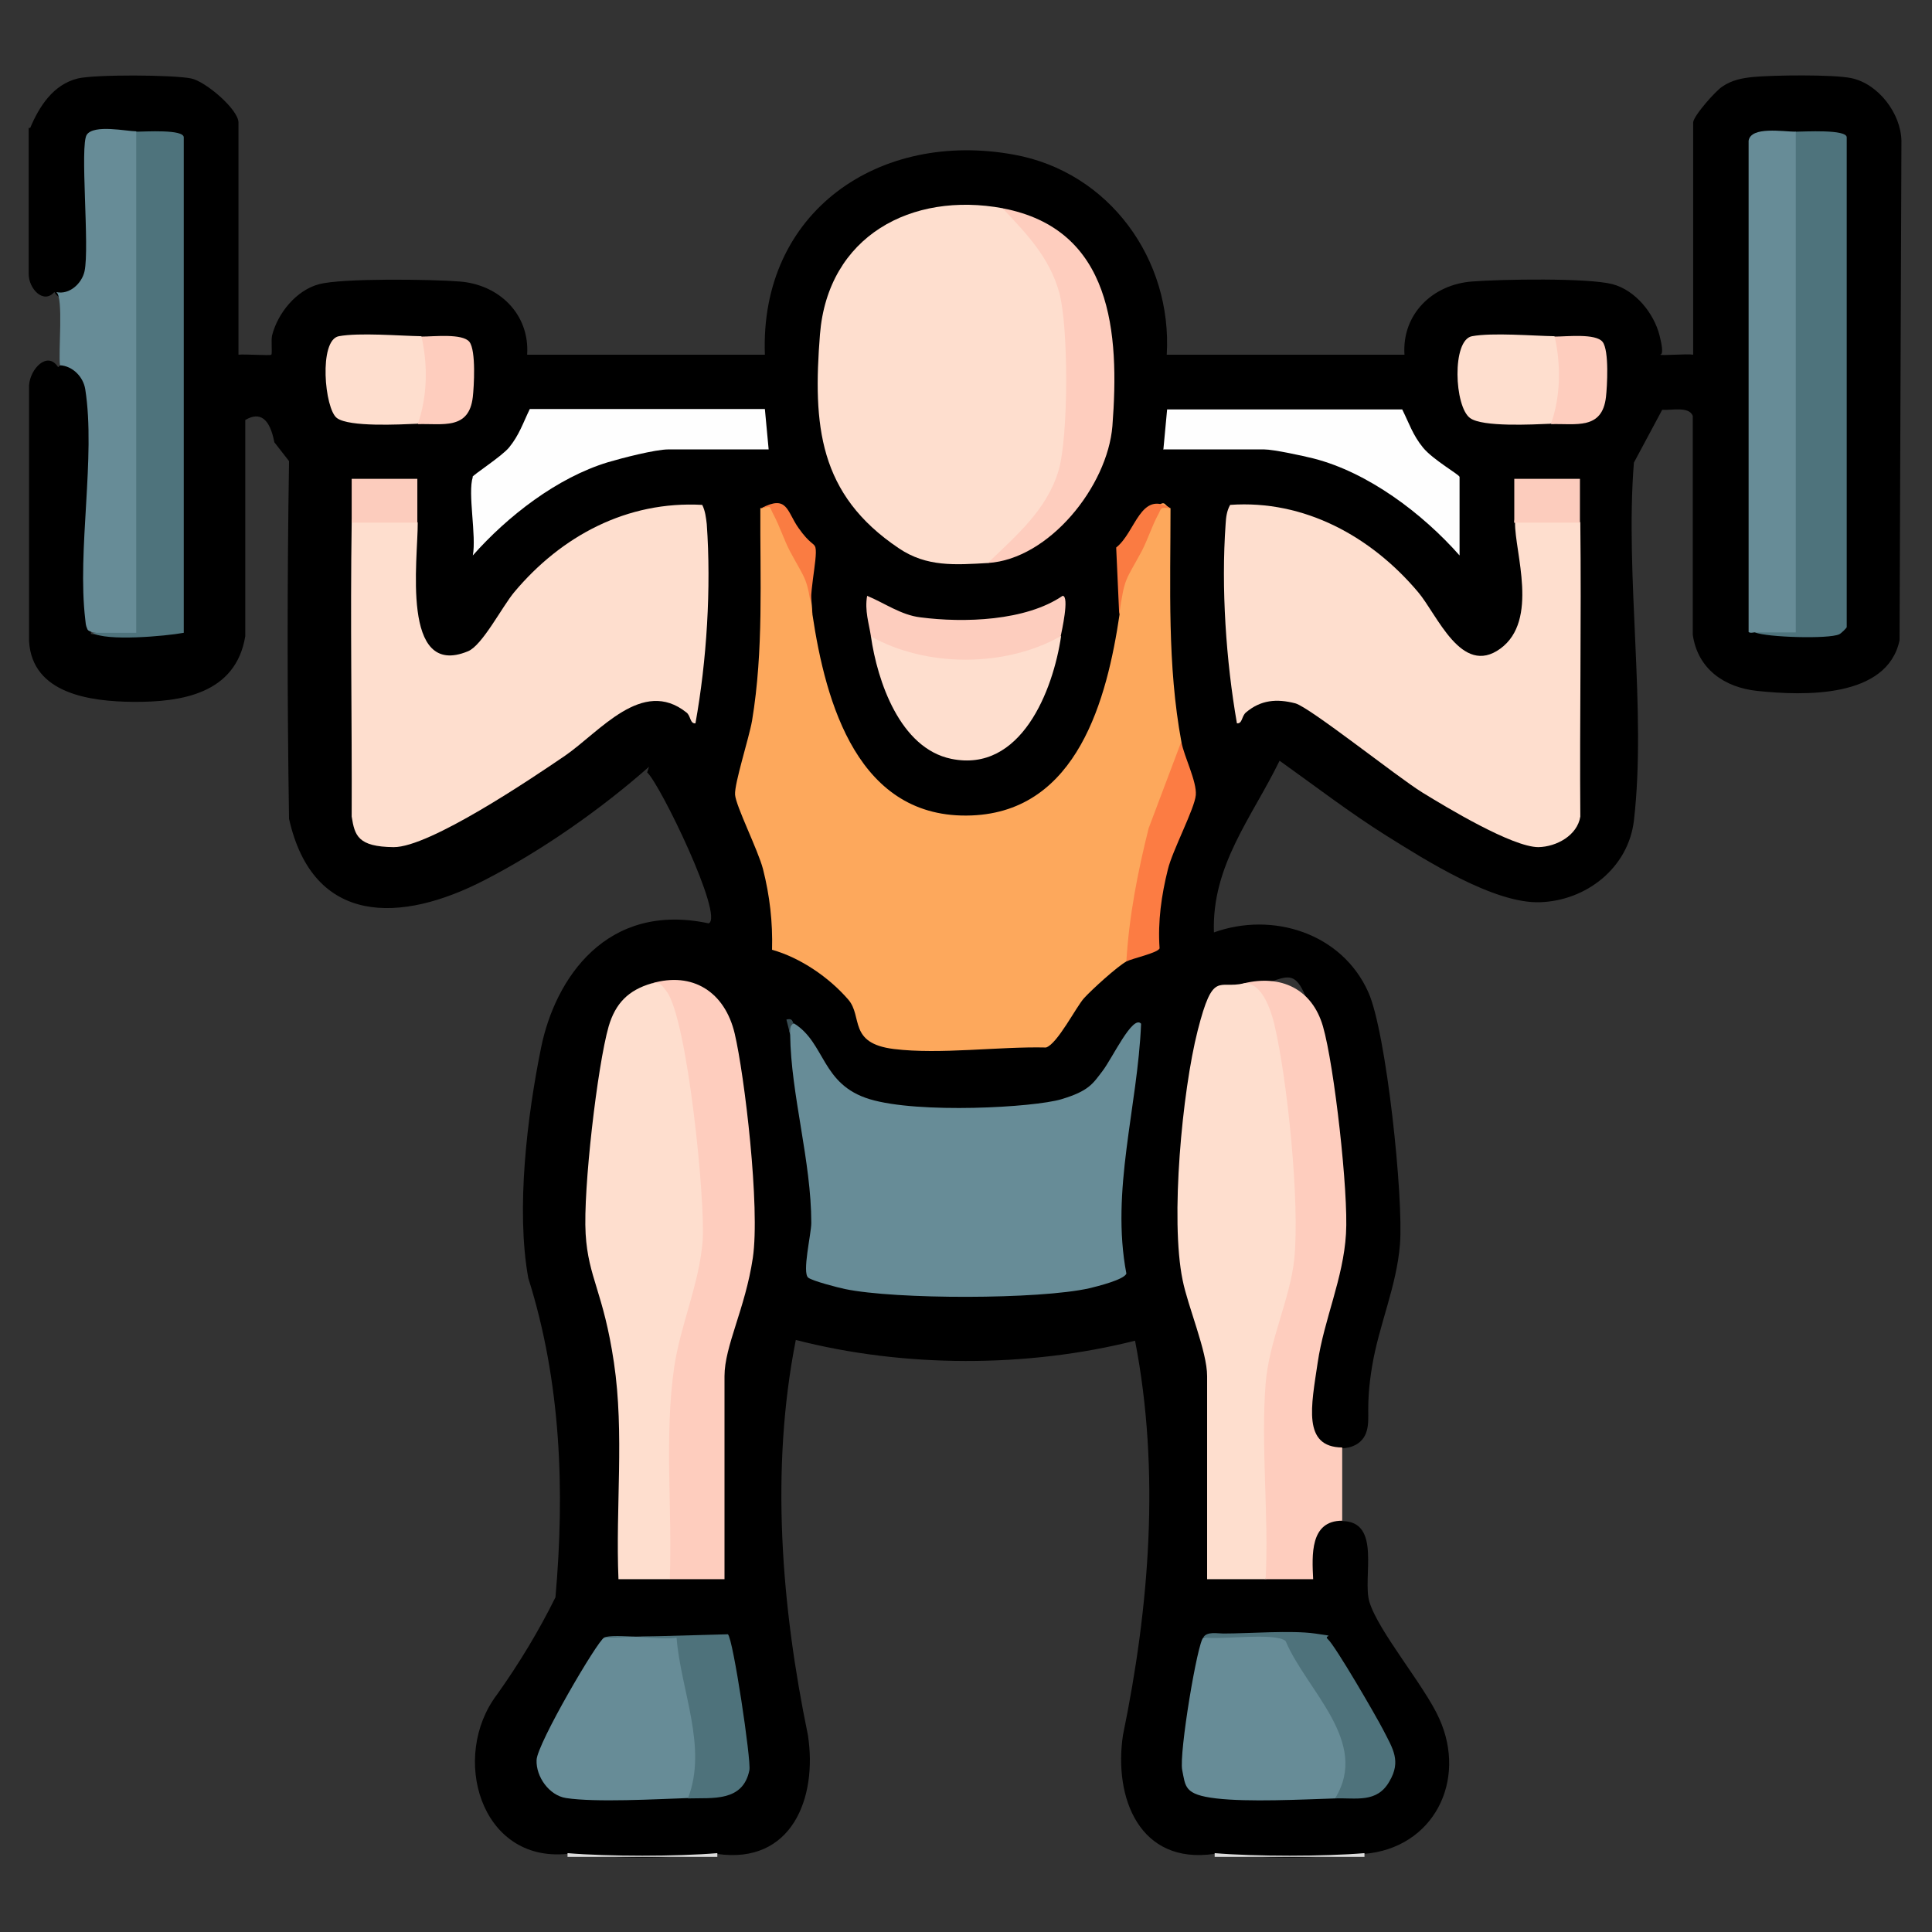 <?xml version="1.0" encoding="UTF-8"?>
<svg id="Capa_1" xmlns="http://www.w3.org/2000/svg" version="1.1" viewBox="0 0 512 512">
  <rect x="0" y="0" width="512" height="512" fill="#333333" stroke="none"/>
  <!-- Generator: Adobe Illustrator 29.5.1, SVG Export Plug-In . SVG Version: 2.1.0 Build 141)  -->
  <defs>
    <style>
      .st0 {
        fill: #fa7c42;
      }

      .st1 {
        fill: #fda85c;
      }

      .st2 {
        fill: #fcccbd;
      }

      .st3 {
        fill: #fedece;
      }

      .st4 {
        fill: #678c97;
      }

      .st5 {
        fill: #fdcdbe;
      }

      .st6 {
        fill: #fa7b42;
      }

      .st7 {
        fill: #fefefe;
      }

      .st8 {
        fill: #4e727b;
      }

      .st9 {
        fill: #fc7c43;
      }

      .st10 {
        fill: #4e737c;
      }

      .st11 {
        fill: #fecdbe;
      }

      .st12 {
        fill: #dcdcdc;
      }

      .st13 {
        fill: #384c52;
      }
    </style>
  </defs>
  <path d="M8,33.9c2.4-5.7,6.1-11.5,12.6-13.1,4.5-1.1,25.3-1,30.1,0,3.8.8,12.5,8.2,12.5,11.7v61.5c1.5-.2,8.4.3,8.7,0s-.1-3.7.2-5.1c1.5-5.9,6.4-12,12.5-13.6s29.6-1.3,37.2-.7c10.5.8,18.6,8.7,17.9,19.4h63c-1.4-37.9,30.3-59.6,66.1-53,25.2,4.6,41.9,27.8,40.4,53h63c-.7-10.7,7.4-18.6,17.9-19.4,7.6-.6,30.6-1,37.2.7,6.1,1.6,11,7.7,12.5,13.6s0,4.9.2,5.1c.3.3,7.2-.3,8.7,0v-61.5c0-1.7,6-8.5,7.8-9.6,2.5-1.7,5.2-2.2,8.1-2.5,5.4-.5,21.1-.7,26,.3,7.2,1.5,13.2,9.4,13.3,16.7l-.5,132.3c-3.3,15.4-25.4,14.7-37.7,13.4-8.7-.9-15.8-5.8-17.1-14.9v-58c-1-2.6-5.8-1.4-8.1-1.6l-7.5,14c-2.4,30,3.4,65.6,0,94.9-1.5,12.5-12.6,21.2-24.9,21.6-12.2.4-30.4-11.2-40.8-17.7-9.7-6.1-18.8-13.1-28.2-19.8-7.3,15-18,27.7-17.4,45.5,15.6-5.6,33.9.2,40.9,15.8,4.8,10.6,9.4,54.6,8.4,66.9-.9,11.2-5.6,21.4-7.4,32.4s-.4,13.4-1.4,17-4.4,4.6-6.6,4.6c-1,3.2-4.3,1.4-6.4-.5-5.3-4.9-2.9-18.5-1.6-24.9,9.4-26.2,8.2-55.3,1.9-82.1s-7.9-14-20-15.5c-1.5,2.1-3.8,4.1-6.7,5.9-6.8,7.5-8.5,39.3-8.8,50-.5,16.8,2.5,29,7.5,44.7.5,1.8.4,2.9-1.6,3.5l1.9.9v51.7l-1.9,1.1c5.1-2.7,10.4-2.6,15.5,0,3.1-1.8,6.6-2.4,10.6-2.1-.2-5,0-11.3,4.7-14.1s4.3-1.9,5,.7c10.5.1,5.3,15,7.2,21.4,2.4,7.9,14.6,22.2,18.5,30.9,7.5,16.5-1.5,34.4-19.9,35.9-12.9,1.3-26.9,1.3-39.7,0-19.8,2.9-26.7-14.8-24.2-31.5,7-33.9,9.9-70,3.2-104.5-28.6,7.2-61.2,7.2-89.9-.2-6.8,34.3-3.8,70.8,3.2,104.7,2.6,16.7-4.3,34.4-24.1,31.5-12.9,1.3-26.9,1.3-39.7,0-23.1,2.3-31-25.9-18.6-42.2,5.9-8.3,11.1-16.9,15.5-25.8,2.5-28.2,1.5-57.1-7.2-84.6-3.3-18.2-.3-42.9,3.4-61.1s17.3-38.7,44.4-32.9c4.2-1.7-12.9-37-16.3-40l.5-1.5c-12.8,11.3-28.5,22.3-43.7,30.1-21.9,11.3-45.3,12.2-51.7-16.3-.5-31.6-.5-63.2,0-94.8l-3.9-5c-1.2-6.3-3.8-8.2-7.7-5.9v57.3c-2.5,15.2-16.8,17.5-29.7,17.4-11.3-.1-26.8-2.1-27.6-16.1v-67.8c.3-4.4,4.9-9.2,7.7-4.8,4-3.9,8.7,2.9,8.8,7.4,0,21.2,0,42.3-.1,63.3,3.7.6,7.5.8,11.3.6,2-2.1,10.6-3.1,12.9-.6l-1.9-.7V37.5l1.9-1.2c-3.2.8-11.1,1.5-12.6-1.5l-.8,1.9-10.8.3c0,11.8,0,23.5-.3,35.3-1,4.2-6.5,9.7-9.4,5.1-2.9,3.3-6.8-.9-6.8-4.8v-38.7Z"/>
  <path class="st12" d="M190.1,491.1v1h-39.7v-1c10.7.9,29,.9,39.7,0Z"/>
  <path class="st12" d="M361.6,491.1v1h-39.7v-1c10.7.9,29,.9,39.7,0Z"/>
  <path class="st11" d="M329.6,260.6c9.8-2.4,18.1,1.4,21,11.4,3,10.4,6.8,44.1,6.1,55-.7,11.8-5.8,22.6-7.5,34.1s-4.1,22.4,6.5,22.5v19.4c-8.6,0-8,9.2-7.7,15.5-4.2,0-8.4,0-12.6,0l-1.8-4.1c-1.7-27-1.6-53.2,7.2-78.7,1.2-19.8-.2-41.8-4.5-61.2-1.3-5.9-2.7-9.5-6.8-13.8Z"/>
  <path class="st1" d="M201.7,134.7c1.7-.6,2.9-1,4.5.1,5.6,8.8,8.7,18.2,9.1,28,3.5,23.5,12.1,54.5,42.2,53.3,28.1-1.1,35.9-31,39.2-53.3-1-6,5-23.8,8.7-27.4s2.8-1.5,4.8-.7c0,20.7-.9,41.6,2.9,62v5.3c-6.3,15.2-11,31.4-12.3,48.5l-2.3,4.3c-2.5,1.4-9.1,7.4-11.2,9.7s-7.1,12.2-10.1,13.1c-12.5-.3-28.1,1.9-40.3.4s-8.2-8.6-12.1-13.1c-5.1-5.9-12.7-11.1-20.2-13.2.2-7.3-.6-14.3-2.4-21.4-1.3-5-7.2-16.7-7.4-19.7s3.7-15,4.5-19.6c3.1-18.7,2.1-37.5,2.2-56.4Z"/>
  <path class="st3" d="M401.3,138.5c0-.7.3-1.8.9-1.9,1.2-.2,14.3-.2,15.2,0l1.4,1.9c.3,26-.2,52,0,77.9-.8,5-6.3,8-11.1,8.1-6.9,0-24.3-10.5-30.8-14.5-6.5-4-29.7-22.5-33.6-23.6-5-1.3-9.2-.9-13.1,2.4-1.2,1-.9,3-2.4,2.9-2.9-16.6-4.2-35.9-3-52.8.1-1.8.3-3.5,1.2-5.1,19.7-1.4,37.4,8.4,49.8,23.1,5.1,6,11.5,22.5,21.8,15s3.8-25.6,3.9-33.4Z"/>
  <path class="st3" d="M110.7,138.5c.1,9.5-4.6,41.5,13.3,34.1,3.8-1.5,9.1-11.9,12.3-15.7,12.5-14.9,29.9-24.2,49.8-23.1.8,1.6,1,3.4,1.2,5.1,1.2,16.9,0,36.2-3,52.8-1.5.1-1.2-2-2.4-2.9-11.7-9.3-22.9,5.1-32.2,11.5-8.8,6-35.9,24.3-45.4,24.2s-10.3-3.1-11.1-8.1c.1-26-.4-52,0-77.9,0-.7.3-1.8.9-1.9,1.2-.2,14.3-.2,15.2,0l1.4,1.9Z"/>
  <path class="st3" d="M265.7,55.2c19.7,10.3,19.5,34,18.7,53.5-.8,17.7-5.4,32.1-22.5,40.5-8.8.5-16.3,1.1-23.7-3.9-21.3-14.3-22.8-32.6-20.9-56.7,2.1-26,24.2-37.9,48.5-33.4Z"/>
  <path class="st4" d="M210.4,271.2c8.4,5.2,7.2,16.2,20.1,20.1s43.5,2.2,50.8,0,8.3-4.1,10.9-7.5,8-15,10.2-12.5c-.9,22.1-8.1,44.2-3.9,66.2-.5,1.6-7.7,3.4-9.8,3.9-13.3,3-51.4,3-64.8.2-1.9-.4-8.5-2.1-9.7-3-1.7-1.3.8-11.6.8-14.5,0-16.4-5.4-34-5.6-49.9-.6-2.5-.3-3.5,1-2.9Z"/>
  <path class="st3" d="M329.6,260.6c4.8-.4,7.2,7.1,8.1,10.8,3.5,14.8,6.8,47.4,5.3,62.2-1.1,10.7-6.7,21.7-7.6,33.1-1.3,16.7.9,34.9,0,51.8-5.2,0-10.3,0-15.5,0v-53.8c0-6.6-5.1-18.4-6.5-25.5-3.3-16-.1-50,4-66.1s5.5-10.9,12.2-12.5Z"/>
  <path class="st3" d="M172.7,260.6c1.7-.3,3.8-.5,5.3.6,6.1,4.5,12.3,63.4,9.3,74.6-8.9,25.8-8.5,51.8-7.7,78.9-.3,1.5-1,2.7-2.1,3.8-4.5,0-9.1,0-13.6,0-.8-19,1.6-38.6-1.2-57.4s-6.8-22.4-7.5-34.1,3.1-44.5,6.1-55c1.8-6.1,5.2-9.6,11.4-11.4Z"/>
  <path class="st11" d="M172.7,260.6c10.9-3.2,19.4,2.3,22,13.3s6.8,46.1,4.8,59.5-7.5,23.3-7.5,31.3v53.8c-4.8,0-9.7,0-14.5,0,.7-18.5-1.5-38.1,1.2-56.4,1.7-11.2,6.6-21.8,7.5-33.2.8-10.5-4-58.6-9.5-66.1-1.3-1.7-1.6-2.6-4.1-2.2Z"/>
  <path class="st4" d="M36.1,34.9l1.9.7c0,43.9,0,87.8,0,131.7-1.8,1.9-10.5.7-13.5.3-.4-.3-1.2-.3-1.4-1-.4-.9-.4-1.5-.5-2.4-2.2-18.4,2.8-43.1,0-61-.5-3.3-3.3-6.2-6.7-6.4-.5-3.2,1-18.2-1-19.4,3.5.8,6.8-2.3,7.5-5.5,1.4-6.4-1.3-33.4.6-36.2s10.6-.9,13.1-.9Z"/>
  <path class="st10" d="M465.2,167.6c1.2-2.1,3.9-2.7,8.1-1.9.7-43,.9-86.2.6-129.6l1.9-1.2c2.3,0,13.6-.7,13.6,1.5v129.8c0,.2-1.5,1.7-2,1.9-2.8,1.3-19.2.8-22.3-.5Z"/>
  <path class="st10" d="M36.1,34.9c2.3,0,12.6-.7,12.6,1.5v131.3c-4.9.9-20.6,2.3-24.2,0h11.6s0-132.7,0-132.7Z"/>
  <path class="st4" d="M475.9,34.9v132.7s-10.7,0-10.7,0c-.4-.1-1.2.3-1.8-.1V37.3c.6-3.9,9.2-2.4,12.5-2.4Z"/>
  <path class="st4" d="M353.8,476.6c-9,.3-23,1-31.5,0s-8.1-3.1-9-7.5,4.1-34.2,5.6-35.1c7.6-.7,15.4-1.1,23.2-.2,1.4.8,14.9,24.9,15.6,28,1.2,4.7,1.8,13.4-3.9,14.8Z"/>
  <path class="st4" d="M160.1,434c2.8-.3,20.1-.6,21.2.4,1.5,1.5,7,36.4,3.6,40.9l-2.5,1.2c-8.5.3-24.6,1.2-32.4,0-4.5-.7-8-5.7-7.8-10.1s16.2-31.7,17.9-32.4Z"/>
  <path class="st7" d="M125.2,126.4c.2-.6,7.7-5.4,9.7-7.8,2.7-3.3,3.7-6.5,5.5-10.2h62.3s1,10.7,1,10.7h-26.6c-3.4,0-12.3,2.3-16,3.4-13.5,4.1-26.6,14.3-35.8,24.7,1-5.2-1.4-16.5,0-20.8Z"/>
  <path class="st7" d="M308.3,119.2l1-10.7h62.3c1.8,3.6,2.8,6.8,5.5,10.1s9.7,7.2,9.7,7.8v20.8c-9.8-11.1-24.2-22-38.7-25.7-2.8-.7-10.6-2.4-13.1-2.4h-26.6Z"/>
  <path class="st3" d="M281.2,168.6c-2.1,14.3-10.6,36.3-29.1,32.5-13.6-2.8-19.6-20.6-21.3-32.5l3.1-.6c13.9,6.5,30.4,6.5,44.3,0l3,.6Z"/>
  <path class="st11" d="M261.8,149.2c7.5-7.3,15.5-13.9,18.7-24.4,2.7-9,2.7-38.3.2-47.3-2.6-9.3-8.6-15.5-15-22.3,29.1,5.5,31,33,29.1,57.7-1.3,16-16.8,35.3-33,36.3Z"/>
  <path class="st8" d="M160.1,434l32.8-.9c1.4,1.2,6.2,33.5,5.7,36-1.7,8.5-9.8,7.3-16.3,7.5,5.3-13.5-1.9-28.6-3-42.6-4,.8-16.6-1.3-19.3,0Z"/>
  <path class="st3" d="M411.9,89.1l2.3,1.8c1.4,5.6,1.9,18.4-3.3,21.4-4.8.2-18,.9-21.3-1.5-4.2-3-4.9-20.7.5-21.7s16.1-.1,21.8,0Z"/>
  <path class="st3" d="M111.6,89.1l2.3,1.8c1.4,5.6,1.9,18.4-3.3,21.4-4.8.2-18,.9-21.3-1.5s-4.9-20.7.5-21.7,16.1-.1,21.8,0Z"/>
  <path class="st5" d="M230.8,168.6c-.5-3.3-1.7-6.8-1-10.7,4.6,1.9,9,5.1,14.1,5.7,11.5,1.5,27.9,1,37.7-5.7,1.9,0-.3,9.7-.5,10.7-14.7,8.3-35.7,8.3-50.4,0Z"/>
  <path class="st8" d="M353.8,476.6c9.3-15-7.5-28.5-13.1-41.7-2.7-2.4-17.4-.2-21.8-1,1-1.6,3.7-1,5.3-1,7,0,17.9-.9,24.3,0s2,.3,3.4,1.5c2,1.8,12.8,20.4,14.7,24.1,2.5,4.9,4.8,8.2,1.6,13.6-3.3,5.8-8.8,4.3-14.4,4.5Z"/>
  <path class="st9" d="M313.1,196.7c.7,3.8,4.1,10.4,3.8,14s-6.2,14.7-7.4,19.7c-1.7,6.8-2.7,13.8-2.2,20.9-.3,1.2-7.3,2.7-8.8,3.5.7-11.9,3-23.7,5.9-35.3l8.6-22.8Z"/>
  <path class="st11" d="M411,112.4c2.6-7.3,2.7-15.7,1-23.2,3.2,0,10.9-.9,12.7,1.4s1.2,12,.9,14.6c-1,8.8-8,7-14.6,7.2Z"/>
  <path class="st11" d="M110.7,112.4c2.6-7.3,2.7-15.7,1-23.2,3.2,0,10.9-.9,12.7,1.4s1.2,12,.9,14.6c-1,8.8-8,7-14.6,7.2Z"/>
  <path class="st2" d="M401.3,138.5c0-3.9,0-7.8,0-11.6h17.4c0,3.9,0,7.8,0,11.6h-17.4Z"/>
  <path class="st2" d="M93.2,138.5c0-3.9,0-7.8,0-11.6h17.4c0,3.9,0,7.8,0,11.6h-17.4Z"/>
  <path class="st6" d="M310.2,134.7c-3-.4-2.3,0-3.4,1.9-1.5,2.8-2.6,6.3-4.2,9.4-4.4,8.2-4.5,6.7-6,16.8l-.8-17.7c5.2-4.1,6.4-15.3,14.4-10.4Z"/>
  <path class="st0" d="M201.7,134.7c7-3.7,6.8.8,9.9,5.2s4.2,4,4.5,5.2c.7,2.8-2.2,13.6-.8,17.7-1.5-10.1-1.6-8.6-6-16.8-1.6-3.1-2.7-6.6-4.2-9.4s-.4-2.4-3.4-1.9Z"/>
  <path class="st13" d="M210.4,271.2c-1.2.5-1,1.8-1,2.9l-1-3.9c1.8-.5,1.6.8,1.9,1Z"/>
</svg>